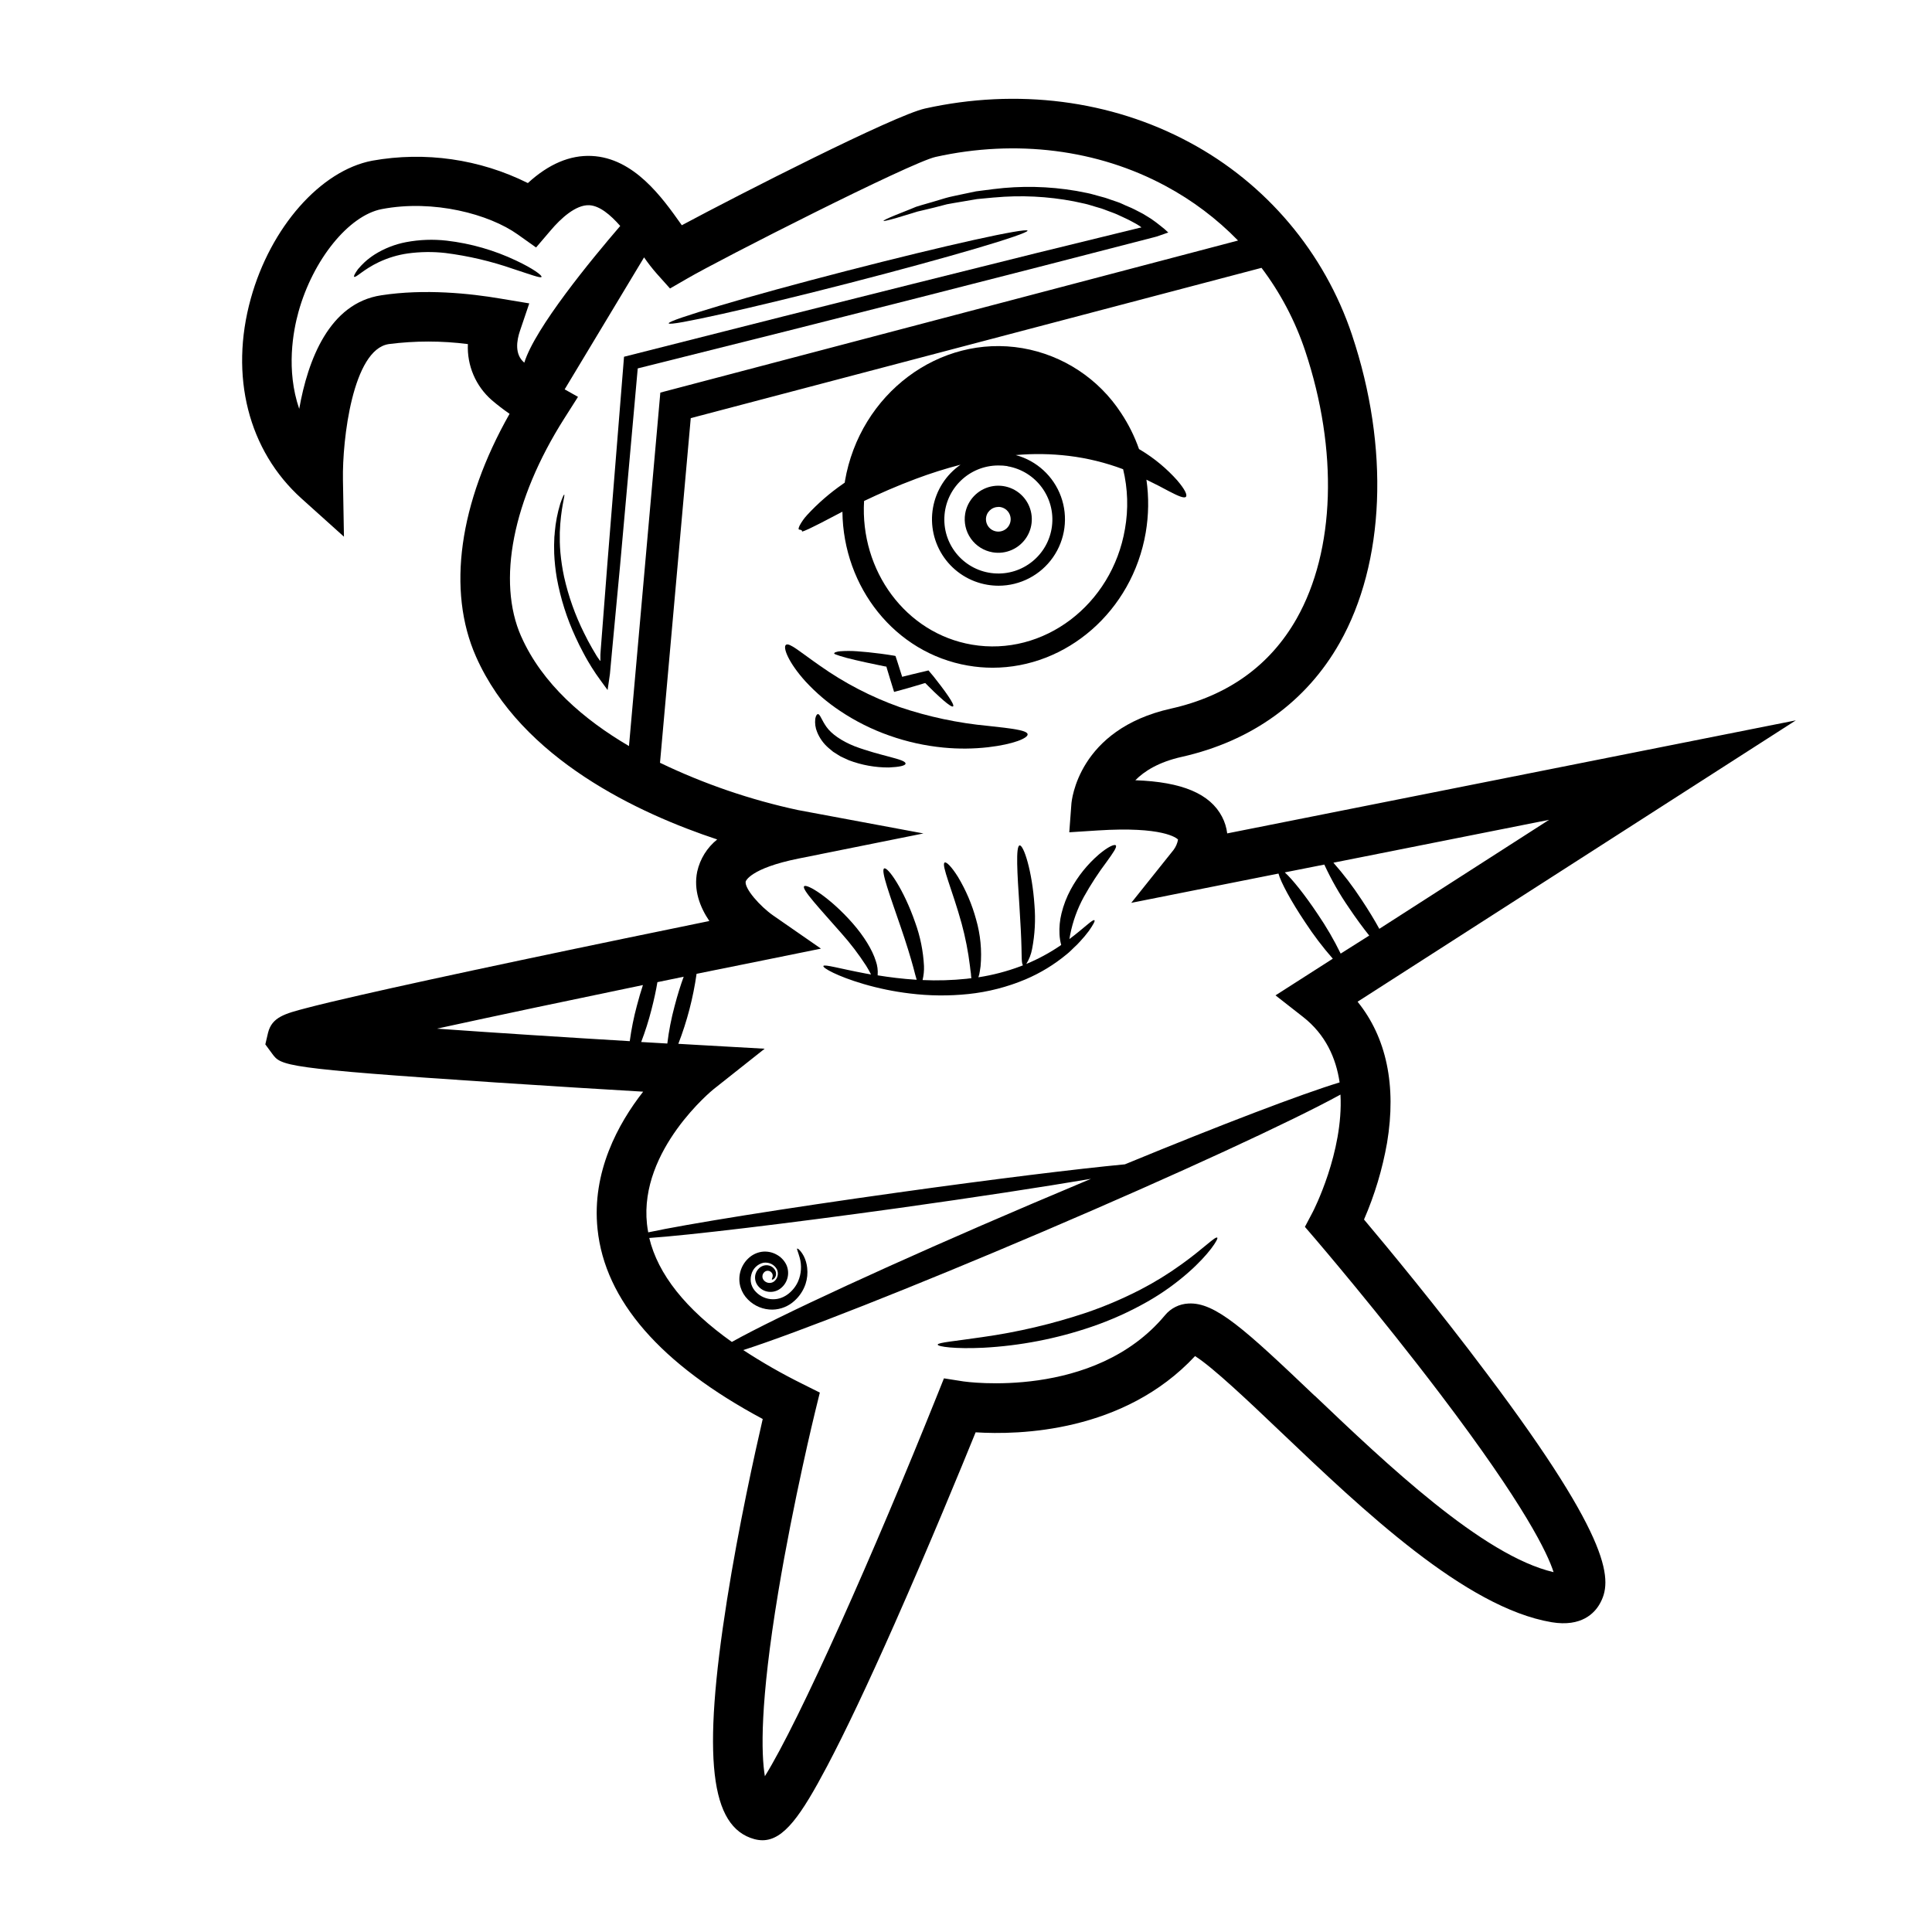 <?xml version="1.0" encoding="UTF-8"?>
<!-- Uploaded to: ICON Repo, www.svgrepo.com, Generator: ICON Repo Mixer Tools -->
<svg fill="#000000" width="800px" height="800px" version="1.1" viewBox="144 144 512 512" xmlns="http://www.w3.org/2000/svg">
 <g>
  <path d="m355.78 284.35c0.234-0.008 0.469 0.059 0.664 0.184 0.109 0.086 0.148 0.234 0.098 0.363v0l0.176-0.07c0.133-0.043 0.273-0.078 0.449-0.148 0.688-0.266 1.688-0.742 2.941-1.379 1.84-0.883 4.242-2.211 7.141-3.695 0.223 20.008 13.91 37.477 33.316 40.793l0.004-0.004c2.144 0.375 4.316 0.559 6.492 0.559 19.504 0 36.992-14.906 40.57-35.809 0.793-4.637 0.855-9.367 0.188-14.023 2.387 1.148 4.418 2.227 5.965 3.059 2.508 1.309 4.055 1.953 4.496 1.477s-0.309-2.016-2.246-4.285l0.004-0.004c-2.816-3.168-6.094-5.894-9.723-8.086l-0.461-0.266 0.004 0.004c-1.18-3.367-2.773-6.574-4.746-9.547-5.941-9.117-15.41-15.352-26.133-17.203-21.984-3.766-43.098 12.055-47.066 35.25 0 0.133 0 0.266-0.062 0.398l-0.531 0.371h0.004c-3.426 2.375-6.582 5.117-9.41 8.18-0.809 0.871-1.492 1.84-2.043 2.891-0.086 0.191-0.156 0.387-0.219 0.586-0.012 0.082-0.012 0.168 0 0.254-0.004 0.078 0.055 0.141 0.129 0.152zm55.195-16.789v-0.004c7.562 1.289 12.766 8.309 11.801 15.918-0.965 7.606-7.758 13.102-15.398 12.461-7.644-0.641-13.426-7.191-13.109-14.855 0.316-7.664 6.617-13.715 14.289-13.727 0.816-0.008 1.637 0.047 2.445 0.168zm31.152 16.621c-3.438 20.141-21.641 33.891-40.57 30.656-17.566-3.004-29.664-19.602-28.57-38.07 3.977-1.898 8.555-3.941 13.652-5.84v-0.004c3.902-1.465 7.879-2.727 11.914-3.773-3.852 2.672-6.477 6.773-7.297 11.387-0.82 4.617 0.238 9.367 2.934 13.203 2.695 3.832 6.812 6.434 11.434 7.223 0.992 0.168 1.996 0.254 3.004 0.258 5.742-0.004 11.125-2.809 14.418-7.516s4.086-10.723 2.121-16.121c-1.965-5.398-6.441-9.5-11.988-10.988 4.676-0.414 9.387-0.344 14.051 0.215 4.926 0.598 9.766 1.785 14.41 3.535 1.254 5.188 1.418 10.578 0.488 15.836z"/>
  <path d="m505.48 467.18c2.828-6.512 4.875-13.332 6.106-20.324 2.535-15.172-0.16-27.926-7.812-37.391l116.14-74.562-150.69 29.957c-0.188-1.543-0.652-3.043-1.371-4.418-3.172-6.078-10.559-9.234-22.977-9.668 2.379-2.422 6.188-4.824 12.266-6.188 18.559-4.164 33.066-14.617 41.887-30.223 12-21.207 13.254-51.73 3.277-81.574h0.004c-7.328-21.91-22.762-40.188-43.133-51.086-20.777-11.176-45.645-14.359-70.051-8.941-8.129 1.812-49.09 22.703-64.438 30.93l-0.211-0.301c-4.949-6.981-12.434-17.543-23.691-18.062-5.734-0.266-11.41 2.148-16.895 7.184h-0.004c-12.75-6.356-27.211-8.438-41.234-5.93-13.688 2.598-26.941 17.629-32.184 36.523-5.699 20.492-0.672 40.324 13.449 53.02l11.234 10.102-0.266-15.074c-0.195-10.668 2.598-34.527 12.133-35.965v-0.004c6.965-0.895 14.012-0.895 20.977 0-0.266 5.672 2.074 11.148 6.356 14.875 1.5 1.281 3.066 2.484 4.691 3.606-13.398 23.621-16.656 46.836-8.891 64.352 12.043 27.191 43.355 41.641 63.918 48.445v-0.004c-2.684 2.156-4.551 5.16-5.301 8.52-1.008 4.887 0.715 9.402 3.215 13.098-11.832 2.422-30.93 6.356-49.84 10.355-17.965 3.801-32.309 6.918-42.629 9.277-6.188 1.406-10.992 2.562-14.297 3.43-5.707 1.492-9.156 2.394-10.188 6.574l-0.715 3.059 1.828 2.484c2.359 3.191 2.856 3.863 59.25 7.609 14.402 0.953 28.844 1.84 39.051 2.438-6.629 8.465-13.66 21.297-12.09 36.418 1.953 18.902 16.676 35.816 43.777 50.324-2.066 8.918-6.379 28.375-9.473 47.977-6.602 41.816-4.488 60.18 7.281 63.371v-0.004c0.695 0.191 1.41 0.289 2.129 0.293 5.672 0 10.258-6.637 17.098-19.566 4.781-9.039 10.809-21.758 17.914-37.805 9.156-20.668 17.805-41.703 21.473-50.734 11.488 0.727 39.27 0.062 58.148-20.199 4.746 2.977 14.562 12.328 22.656 20.035 21.828 20.785 48.992 46.648 71.852 50.492 7.953 1.324 11.383-2.473 12.734-4.859 3.324-5.875 4.031-15.906-29.867-60.977-13.078-17.477-26.871-34.082-32.598-40.887zm-6.188-70.465c-1.777-3.641-3.82-7.148-6.106-10.496-3.41-5.109-6.734-9.254-8.703-11.027l10.473-2.07c1.848 4.012 4.043 7.856 6.555 11.488 1.883 2.809 3.731 5.301 5.348 7.324zm10.242-6.566c-1.238-2.269-2.871-4.965-4.762-7.805v0.004c-2.234-3.414-4.707-6.664-7.406-9.723l57.156-11.363zm-232.85-167.01c-8.102-1.379-20.176-2.652-31.652-0.883-13.777 2.078-19.441 17.117-21.738 30.098-3.535-10.305-1.609-20.625-0.195-25.699 3.852-13.863 13.324-25.539 22.039-27.234 13.77-2.652 28.551 1.359 36.047 6.699l4.879 3.465 3.875-4.535c2.652-3.137 6.644-6.832 10.215-6.664 2.738 0.125 5.613 2.535 8.211 5.496-7.555 8.785-22.57 26.996-25.422 36.23l-0.07-0.062c-2.508-2.156-1.969-5.742-1.078-8.367l2.465-7.281zm5.434 89.527c-6.484-14.652-2.234-36.23 11.363-57.68l3.695-5.816-3.535-1.988 21.043-34.973c1.031 1.492 2.144 2.926 3.34 4.293l3.535 3.949 4.594-2.652c8.695-5.074 59.207-30.754 65.781-32.211 21.332-4.738 42.992-1.996 60.977 7.707 7.098 3.809 13.566 8.68 19.184 14.449l-153.1 40.297-8.309 93.672c-11.91-6.981-22.992-16.465-28.559-29.047zm64.379 85.789 15.066-3.059-12.629-8.758c-3.535-2.457-7.695-7.203-7.316-9.051 0 0 1.07-3.457 14.008-6.062l33.094-6.652-33.184-6.188v0.004c-12.66-2.723-24.957-6.93-36.629-12.543l8.148-91.336 151.26-39.828c5.019 6.652 8.93 14.078 11.566 21.984 8.793 26.379 7.953 52.914-2.254 70.969-7.07 12.461-18.258 20.492-33.34 23.859-24.621 5.516-26.297 24.453-26.359 25.258l-0.559 7.512 7.519-0.484c17.258-1.113 20.906 1.996 21.305 2.402-0.172 1-0.582 1.945-1.191 2.758l-11.207 14.023 39.016-7.758c0.602 2.269 3.324 7.324 7.07 12.91 2.211 3.383 4.66 6.609 7.324 9.648l-15.184 9.719 7.273 5.691c5.984 4.676 8.758 10.887 9.719 17.375-10.117 3.086-31.125 11.09-56.902 21.711-12.574 1.191-34.906 3.934-60.32 7.492-30.215 4.223-55.93 8.367-66.004 10.535-0.141-0.742-0.258-1.492-0.336-2.234-2.086-19.652 17.469-35.57 17.672-35.719l13.52-10.711-17.223-0.973-5.664-0.328 0.008 0.004c2.316-5.984 3.938-12.207 4.836-18.559zm-86.715 18.152c16.207-3.535 35.887-7.68 54.602-11.559-0.547 1.66-1.098 3.535-1.609 5.496v-0.004c-0.828 3.082-1.457 6.215-1.883 9.379-16.762-1-35.355-2.191-51.102-3.316zm54.145 3.535-0.004-0.004c1.07-2.797 1.977-5.652 2.715-8.555 0.688-2.652 1.227-5.16 1.582-7.301l6.965-1.441c-0.797 2.156-1.637 4.809-2.394 7.731l-0.004 0.008c-0.883 3.269-1.535 6.602-1.941 9.965zm2.121 51.934c10.355-0.699 36.145-3.766 66.277-7.953 19.973-2.793 38-5.551 50.793-7.723-5.117 2.148-10.391 4.375-15.773 6.664-36.438 15.531-67.207 29.758-79.402 36.562-12.266-8.723-19.59-17.957-21.891-27.59zm176.37 41.832c-18.559-17.672-26.395-24.867-33.465-24.461h-0.004c-2.402 0.109-4.648 1.227-6.188 3.074-18.777 22.586-53.109 17.621-53.445 17.566l-5.16-0.812-1.945 4.852c-16.5 41.137-36.328 85.859-45.512 100.59-0.98-5.91-1.352-19.289 3.535-48.734 4.066-24.469 9.719-47.621 9.781-47.852l1.246-5.082-4.684-2.34h0.004c-5.375-2.66-10.586-5.641-15.605-8.926 14.297-4.621 44.66-16.551 79.453-31.406 35.852-15.305 66.223-29.375 78.809-36.301 0.84 15.234-7.219 30.887-7.344 31.113l-2.078 3.941 2.906 3.383c0.16 0.195 16.789 19.602 32.945 40.906 22.543 29.699 28.488 42.312 30.047 47.215-18.746-4.344-44.406-28.777-63.293-46.762z"/>
  <path d="m373.51 399.89c0.48 0.766 0.922 1.551 1.324 2.359l-1.422-0.258c-6.832-1.281-10.992-2.519-11.207-1.996-0.211 0.52 3.676 2.715 10.543 4.746 4.047 1.188 8.184 2.039 12.371 2.539 5.152 0.637 10.355 0.688 15.52 0.148 5.207-0.547 10.309-1.855 15.137-3.887 3.934-1.672 7.606-3.906 10.895-6.637 0.715-0.559 1.316-1.184 1.918-1.766v-0.004c0.574-0.508 1.117-1.051 1.625-1.625 0.84-0.895 1.629-1.836 2.359-2.82 1.156-1.652 1.68-2.652 1.469-2.809-0.426-0.363-2.582 1.934-6.637 4.984 0.055-0.352 0.113-0.727 0.195-1.121 0.688-3.539 1.922-6.953 3.656-10.109 1.805-3.234 3.828-6.34 6.055-9.297 1.695-2.352 2.75-3.863 2.394-4.293-0.352-0.434-2.129 0.398-4.461 2.367-3.055 2.629-5.598 5.793-7.512 9.34-1.07 1.988-1.887 4.106-2.422 6.301-0.449 1.809-0.629 3.676-0.531 5.539 0.047 0.957 0.199 1.906 0.449 2.828l-0.266 0.188h0.004c-2.824 1.918-5.836 3.547-8.988 4.852 0.754-1.219 1.277-2.57 1.539-3.977 0.738-3.828 0.949-7.738 0.625-11.621-0.602-9.023-2.879-16.02-3.941-15.816-1.059 0.203-0.617 7.371-0.043 16.074 0.281 4.348 0.484 8.254 0.547 11.074 0.062 2.457 0 4.117 0.391 4.621l-0.707 0.281c-3.594 1.344-7.316 2.316-11.109 2.898 0.078-0.246 0.16-0.52 0.238-0.812 0.125-0.617 0.238-1.336 0.344-2.129v-0.004c0.375-4.16-0.027-8.355-1.184-12.371-1.074-3.965-2.691-7.762-4.805-11.285-1.652-2.652-3.074-4.09-3.535-3.809-0.965 0.559 2.094 7.422 4.496 16.137 1.008 3.703 1.746 7.477 2.211 11.285 0.078 0.734 0.16 1.406 0.258 1.996 0 0.461 0.078 0.883 0.125 1.227l-1.211 0.148-0.004 0.004c-3.887 0.41-7.801 0.523-11.707 0.344 0.004-0.023 0.004-0.047 0-0.07 0.281-1.195 0.406-2.422 0.359-3.648-0.199-3.949-0.988-7.844-2.34-11.559-2.996-8.68-7.266-14.812-8.219-14.297-0.953 0.512 1.582 7.289 4.418 15.59 1.43 4.152 2.59 7.953 3.324 10.656 0.352 1.352 0.629 2.457 0.883 3.254-3.766-0.23-7.254-0.68-10.34-1.176v-0.004c0.004-0.035 0.004-0.07 0-0.105 0.094-1.254-0.074-2.512-0.496-3.695-0.93-2.996-3.164-6.594-6.125-9.984-5.965-6.797-12.195-10.605-12.875-9.809-0.68 0.797 4.215 5.984 9.863 12.426 2.402 2.688 4.59 5.562 6.551 8.586z"/>
  <path d="m457.05 479.1c-3.434 2.481-7.047 4.707-10.809 6.652-4.613 2.379-9.391 4.418-14.297 6.098-9 3.012-18.258 5.188-27.652 6.504-7.238 1.07-11.781 1.43-11.789 1.98-0.008 0.547 4.594 1.191 12.07 0.832 9.766-0.516 19.414-2.383 28.668-5.543 5.121-1.742 10.07-3.965 14.777-6.637 3.844-2.18 7.461-4.75 10.789-7.66 5.699-4.984 8.141-9.051 7.785-9.324-0.488-0.477-3.641 2.891-9.543 7.098z"/>
  <path d="m342.23 488.41c1.727 1.734 4.078 2.691 6.523 2.652 2.164-0.047 4.238-0.891 5.824-2.367 1.328-1.199 2.328-2.723 2.898-4.418 0.457-1.387 0.605-2.856 0.434-4.305-0.113-1.066-0.41-2.106-0.887-3.066-0.832-1.547-1.637-2.121-1.766-2.016-0.133 0.105 0.266 0.945 0.68 2.438v0.004c0.566 2.047 0.422 4.227-0.406 6.184-0.988 2.34-3.535 4.894-6.75 4.797v0.004c-1.668-0.027-3.258-0.715-4.418-1.91-0.594-0.586-1.027-1.312-1.266-2.113-0.219-0.805-0.219-1.656 0-2.465 0.375-1.594 1.629-2.832 3.227-3.191 0.723-0.109 1.465 0.008 2.121 0.336 0.613 0.312 1.121 0.809 1.449 1.414 0.531 1.137 0.195 2.488-0.805 3.246-0.863 0.602-2.047 0.43-2.703-0.391-0.531-0.672-0.418-1.645 0.246-2.184 0.531-0.422 1.293-0.375 1.766 0.105 0.344 0.328 0.469 0.82 0.328 1.273-0.09 0.352-0.238 0.547-0.168 0.637 0.07 0.09 0.336 0.055 0.688-0.336h0.004c0.211-0.25 0.348-0.559 0.395-0.883 0.062-0.484-0.047-0.973-0.316-1.379-0.328-0.516-0.836-0.898-1.422-1.07-0.73-0.219-1.52-0.125-2.176 0.266-0.738 0.441-1.277 1.152-1.512 1.98-0.258 0.957-0.098 1.98 0.434 2.816 0.582 0.879 1.465 1.508 2.484 1.77 1.133 0.285 2.328 0.098 3.324-0.512 1.016-0.641 1.777-1.617 2.144-2.758 0.398-1.223 0.332-2.547-0.184-3.723-0.555-1.191-1.488-2.168-2.652-2.781-1.184-0.652-2.547-0.906-3.887-0.727-1.379 0.207-2.652 0.844-3.641 1.82-2.027 1.957-2.797 4.883-1.988 7.582 0.375 1.238 1.055 2.363 1.977 3.269z"/>
  <path d="m407.06 290.37c3.543 0.602 7.102-0.988 9.016-4.031 1.914-3.043 1.805-6.938-0.27-9.871-2.078-2.934-5.719-4.324-9.223-3.531-3.504 0.797-6.188 3.625-6.797 7.164-0.398 2.328 0.145 4.719 1.508 6.644 1.367 1.926 3.441 3.231 5.766 3.625zm1.504-12.043c1.324 0 2.519 0.797 3.027 2.023 0.508 1.223 0.227 2.633-0.711 3.574-0.938 0.938-2.348 1.215-3.57 0.707-1.227-0.504-2.023-1.703-2.023-3.027 0.012-1.801 1.477-3.25 3.277-3.25z"/>
  <path d="m405.89 342.02c6.691-0.777 10.605-2.422 10.438-3.457s-4.207-1.52-10.445-2.191c-7.992-0.742-15.875-2.418-23.48-4.992-7.512-2.672-14.621-6.359-21.129-10.965-5.098-3.535-8.066-6.188-8.977-5.539-0.91 0.645 0.637 4.719 5.223 9.773v-0.004c2.711 2.938 5.766 5.539 9.094 7.75 4.082 2.738 8.5 4.945 13.141 6.566 4.617 1.629 9.414 2.688 14.289 3.156 3.941 0.383 7.914 0.352 11.848-0.098z"/>
  <path d="m370.45 341.75c-3.445-1.379-6.09-3.234-7.406-5.082-1.316-1.848-1.695-3.367-2.246-3.418-0.273-0.043-0.594 0.391-0.742 1.227-0.141 1.203 0.027 2.422 0.496 3.535 0.668 1.648 1.727 3.106 3.082 4.25 0.371 0.316 0.75 0.652 1.156 0.965l1.301 0.82 0.68 0.414 0.715 0.336 1.469 0.672v0.004c3.387 1.285 6.984 1.934 10.605 1.914 2.723-0.113 4.418-0.477 4.418-1.023 0.078-1.211-6.547-1.969-13.527-4.613z"/>
  <path d="m313.01 241.63 39.484-9.887c23.676-5.965 46.219-11.699 66.711-16.969l30.551-7.883c0.258-0.07 0.539-0.133 0.762-0.203l0.645-0.223 1.281-0.441 0.629-0.223 0.316-0.105 0.16-0.055h0.078s0.055 0 0 0l-1.09-0.996c-0.699-0.594-1.492-1.168-2.234-1.766h-0.004c-0.785-0.605-1.613-1.156-2.473-1.652l-0.883-0.539c-0.246-0.148-0.512-0.273-0.77-0.406l-1.547-0.797c-1.023-0.531-2.086-0.883-3.109-1.395-1.023-0.512-2.094-0.77-3.129-1.156-0.512-0.176-1.023-0.379-1.547-0.531l-1.562-0.426c-1.035-0.266-2.043-0.602-3.074-0.805l-3.039-0.594-0.004 0.004c-7.227-1.23-14.598-1.387-21.871-0.469l-4.621 0.594-4.207 0.883c-1.344 0.301-2.652 0.539-3.844 0.883l-3.418 1.023-3.059 0.883-1.379 0.426-1.301 0.539c-1.609 0.629-2.969 1.176-4.066 1.625-2.184 0.883-3.305 1.441-3.254 1.562 0.055 0.125 1.266-0.148 3.535-0.805 1.133-0.328 2.519-0.75 4.152-1.254l1.281-0.398 1.387-0.328 3.066-0.734 3.41-0.883c1.211-0.246 2.492-0.426 3.816-0.664l4.152-0.707 4.535-0.426 0.008 0.008c7.051-0.656 14.164-0.309 21.121 1.023l2.906 0.629c0.973 0.211 1.926 0.559 2.906 0.832l1.484 0.434c0.484 0.148 0.965 0.363 1.457 0.539 0.965 0.379 1.969 0.688 2.934 1.148 0.965 0.461 1.953 0.883 2.898 1.359l1.422 0.762c0.238 0.133 0.484 0.258 0.715 0.398l0.547 0.344 0.004-0.004c0.18 0.113 0.348 0.238 0.504 0.371l0.113 0.09-0.16 0.043-0.316 0.062-27.711 6.785c-20.562 5.117-43.113 10.75-66.797 16.715l-42.137 10.672c-1.59 19.77-3.074 38.273-4.418 54.895-0.617 8.102-1.203 15.758-1.766 22.879l-0.078 1.184v1.645h-0.055l-0.105-0.133-0.426-0.582-0.426-0.637c-0.398-0.652-0.812-1.344-1.191-2.016-0.762-1.344-1.477-2.652-2.121-4.004v0.004c-2.363-4.738-4.144-9.742-5.301-14.91-0.449-2.106-0.773-4.234-0.973-6.379-0.062-0.98-0.16-1.926-0.16-2.828v-1.316-1.254c0.23-6.504 1.484-9.941 1.156-10.02-0.098 0-0.477 0.785-1.043 2.43l0.004-0.004c-0.742 2.449-1.23 4.965-1.449 7.512 0 0.414-0.078 0.883-0.113 1.289-0.035 0.406 0 0.883-0.043 1.359-0.055 0.883 0 1.91 0 2.934l-0.004 0.004c0.094 2.227 0.332 4.449 0.707 6.644 0.984 5.387 2.648 10.629 4.949 15.598 0.629 1.391 1.324 2.793 2.086 4.207 0.371 0.715 0.762 1.406 1.184 2.137 0.68 1.168 1.406 2.332 2.148 3.418 0.742 1.086 1.492 2.086 2.254 3.137l0.582 0.797 0.148 0.203c0.055 0.055 0.125 0.188 0.113 0.055l0.062-0.461c0.098-0.617 0.188-1.238 0.273-1.855 0.09-0.617 0.188-1.266 0.273-1.91l0.203-2.227c0.117-1.227 0.234-2.473 0.344-3.738 0.672-7.07 1.387-14.75 2.148-22.844 1.398-15.762 2.981-33.355 4.668-52.125z"/>
  <path d="m335.44 227.18c8.68-1.934 20.617-4.816 33.75-8.199 13.133-3.383 24.965-6.629 33.492-9.137 8.523-2.512 13.746-4.312 13.625-4.719-0.125-0.406-5.539 0.539-14.227 2.465s-20.617 4.816-33.75 8.199c-13.133 3.387-24.957 6.629-33.492 9.184-8.535 2.555-13.742 4.277-13.625 4.719 0.113 0.441 5.547-0.586 14.227-2.512z"/>
  <path d="m378.91 320.69 0.055 0.203 0.141 0.477 0.293 0.965c0.195 0.645 0.391 1.301 0.594 1.961 0.328 1.035 0.645 2.066 0.953 3.074l3.535-0.973 1.934-0.566 1.855-0.547 0.441-0.141 0.23-0.07h0.105l0.09-0.062h0.062l0.875 0.875 1.457 1.441c0.93 0.883 1.766 1.652 2.473 2.262 1.414 1.219 2.34 1.82 2.582 1.609 0.238-0.211-0.258-1.203-1.309-2.75-0.52-0.777-1.184-1.688-1.961-2.715-0.391-0.512-0.812-1.051-1.254-1.617l-0.688-0.883-1.316-1.562-4.535 1.086-1.961 0.484-0.496 0.125v-0.062c-0.441-1.406-0.883-2.785-1.309-4.117l-0.293-0.883-0.141-0.449-0.363-0.09-1.672-0.266-1.84-0.258c-2.387-0.309-4.551-0.531-6.379-0.652-1.457-0.105-2.918-0.105-4.375 0-0.418 0.023-0.832 0.102-1.227 0.238-0.309 0.105-0.449 0.281-0.379 0.414 0.07 0.133 2.094 0.883 5.648 1.688 1.766 0.406 3.871 0.883 6.188 1.344l1.766 0.363h0.176z"/>
  <path d="m287.5 217.39c0.223-0.398-2.246-2.227-6.672-4.312-5.82-2.769-12.059-4.562-18.461-5.305-3.586-0.406-7.215-0.273-10.762 0.398-2.934 0.562-5.738 1.66-8.273 3.242-0.961 0.613-1.867 1.305-2.711 2.07-0.625 0.586-1.215 1.215-1.77 1.871-0.82 1.148-1.168 1.84-1 1.988 0.414 0.379 2.422-1.926 6.594-3.898v0.004c2.426-1.141 5.004-1.914 7.656-2.289 3.285-0.445 6.617-0.484 9.914-0.117 6.113 0.773 12.129 2.184 17.945 4.207 4.535 1.477 7.328 2.535 7.539 2.141z"/>
 </g>
</svg>
